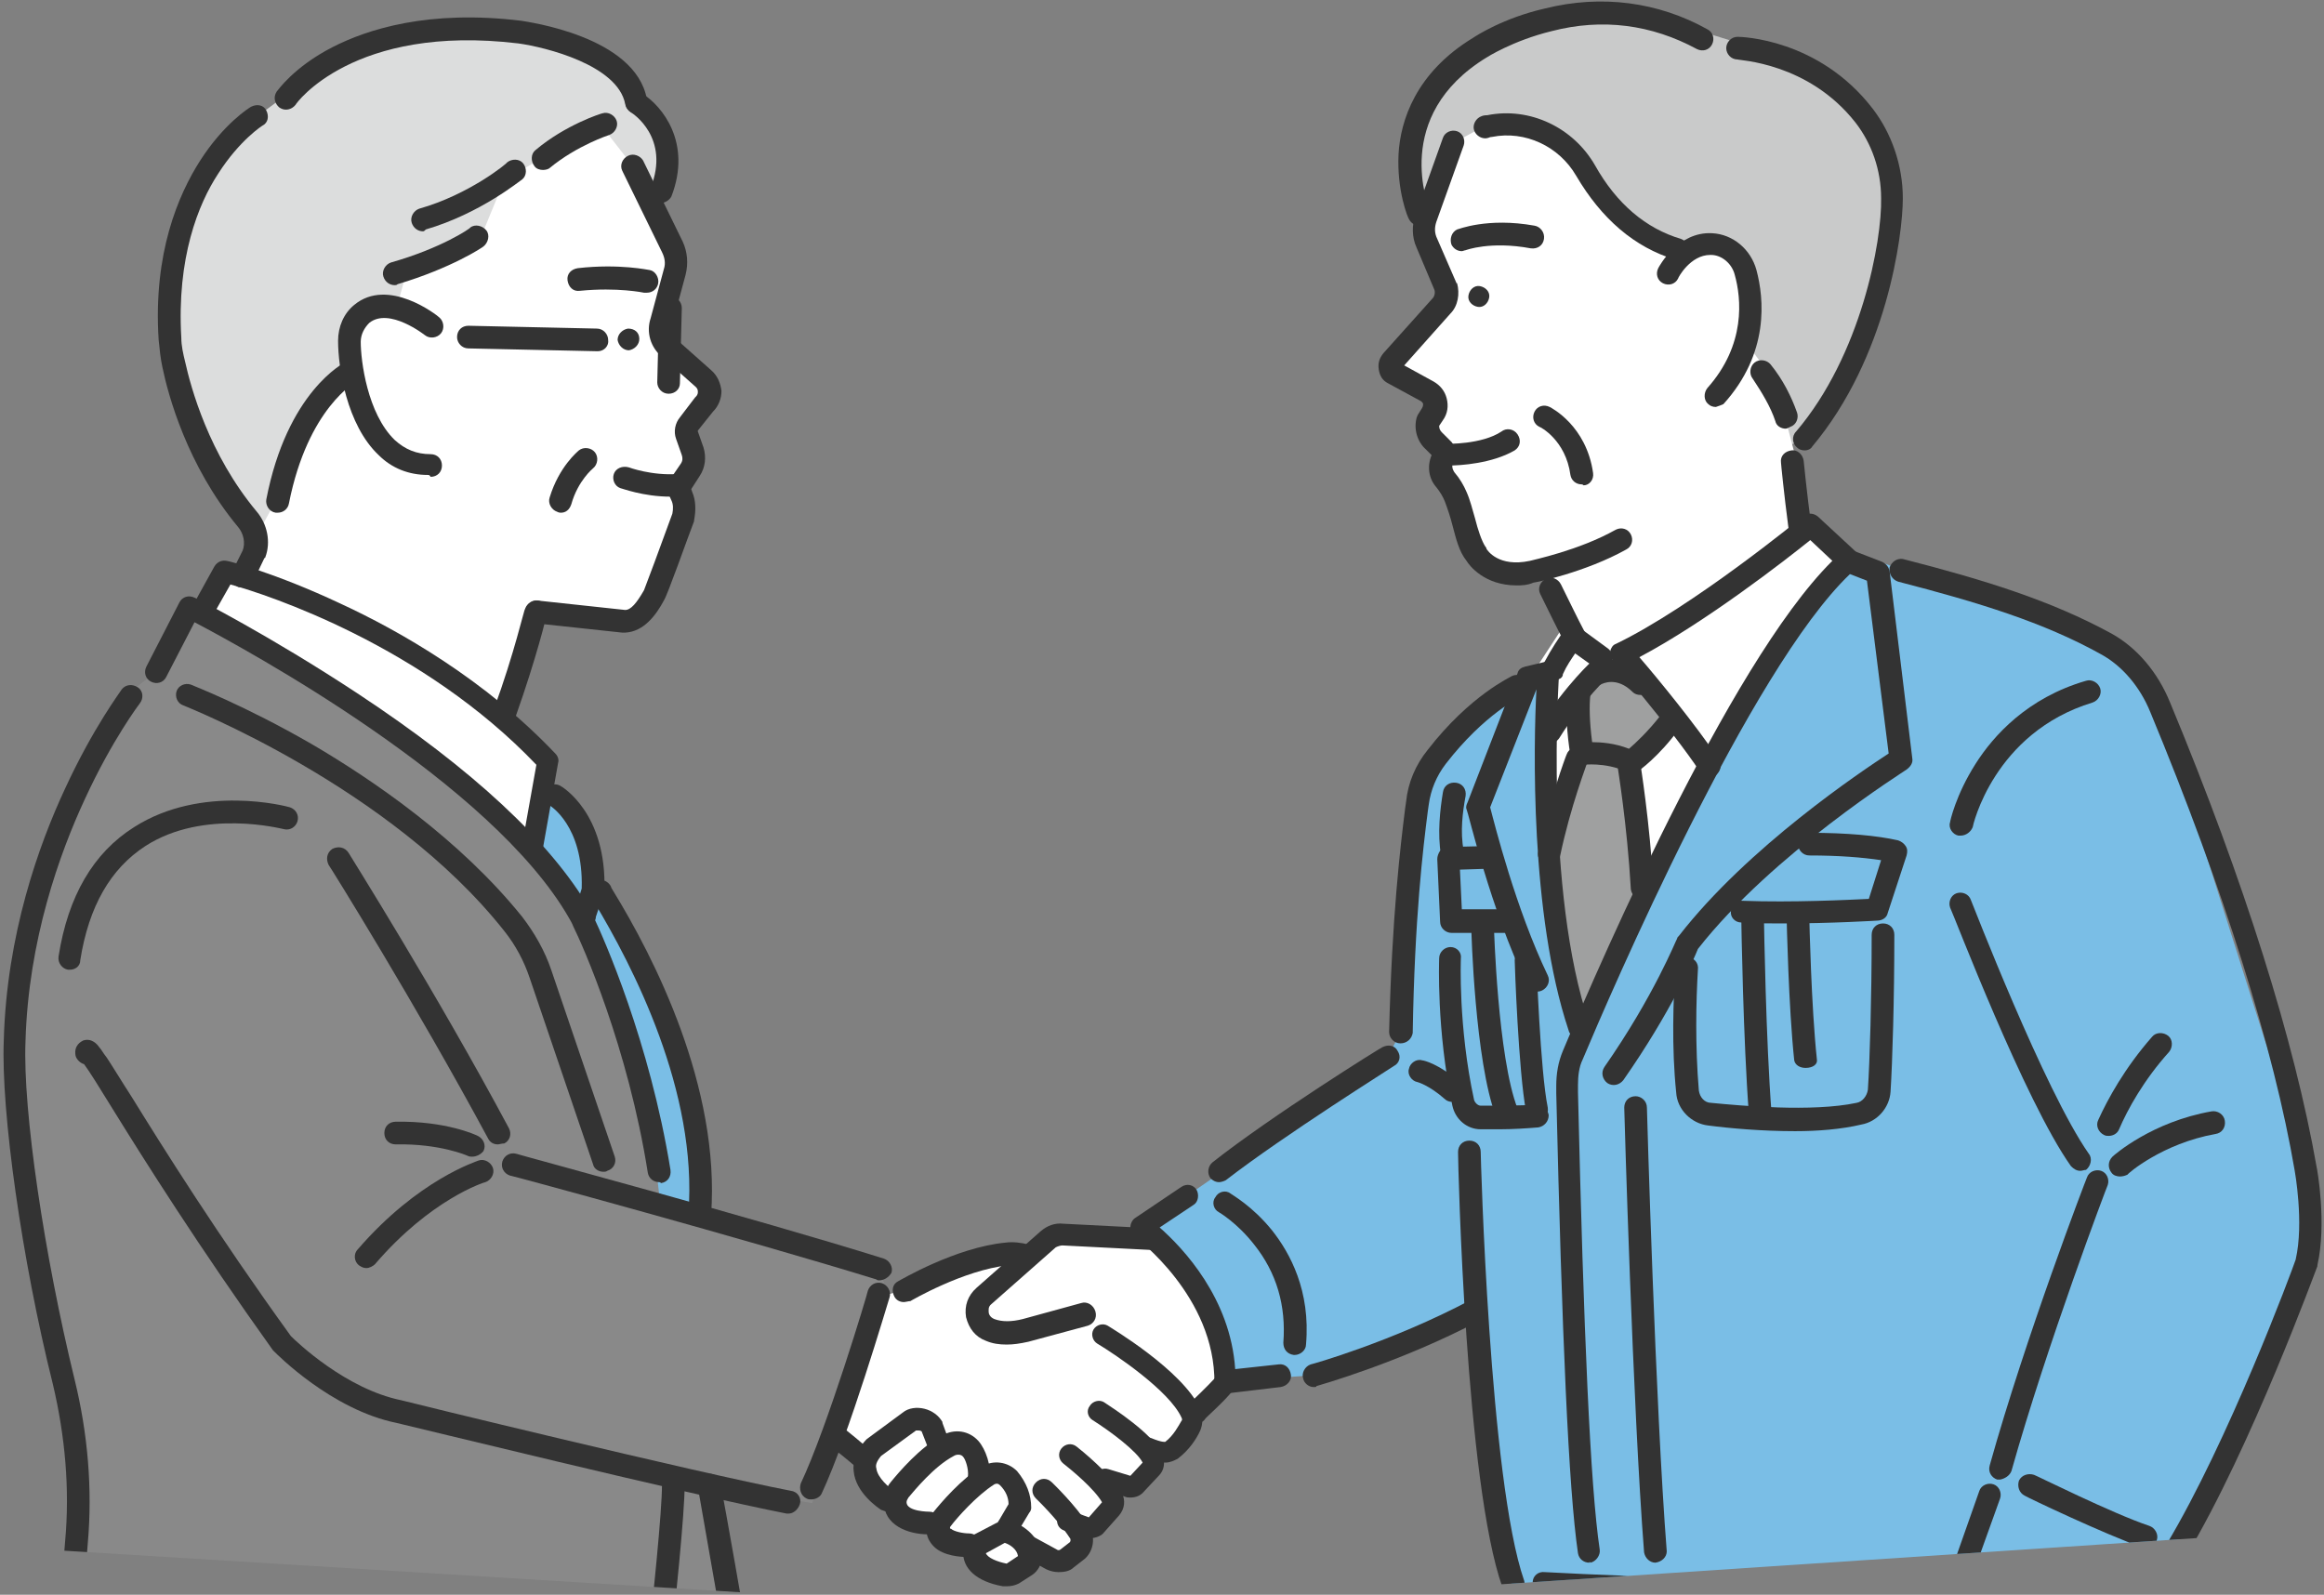 <?xml version="1.0" encoding="utf-8"?>
<!-- Generator: Adobe Illustrator 26.3.1, SVG Export Plug-In . SVG Version: 6.00 Build 0)  -->
<svg version="1.1" id="b" xmlns="http://www.w3.org/2000/svg" xmlns:xlink="http://www.w3.org/1999/xlink" x="0px" y="0px"
	 viewBox="0 0 246.1 168.9" style="enable-background:new 0 0 246.1 168.9;" xml:space="preserve">
<rect x="0" y="0" width="246.1" height="168.9" fill="#808080" stroke="none"/>
<style type="text/css">
	.st0{clip-path:url(#SVGID_00000076605342529399372750000001364605876461737357_);}
	.st1{fill:#C9CACA;}
	.st2{fill:#DCDDDD;}
	.st3{fill:#7ABEE6;}
	.st4{fill:#898989;}
	.st5{fill:#FFFFFF;}
	.st6{fill:#9FA0A0;}
	.st7{fill:#333333;}
</style>
<g id="c">
	<g>
		<defs>
			<polygon id="SVGID_1_" points="247.6,161.9 113.6,170.8 -5.1,163.5 -0.7,-3.3 250.3,-3.3 			"/>
		</defs>
		<clipPath id="SVGID_00000109713626319276911760000004596786427093151660_">
			<use xlink:href="#SVGID_1_"  style="overflow:visible;"/>
		</clipPath>
		<g style="clip-path:url(#SVGID_00000109713626319276911760000004596786427093151660_);">
			<path class="st1" d="M154.4,24.2l-4.3-2.1c0,0-4.9-14.8,11.1-19.3c0,0,7.1-3.7,19.2,0.6l9.3,2.9c0,0,12,5.6,10.7,16.4l-2.5,11.5
				l-6.7,12.2l-5.6,2.5L154.4,24.2L154.4,24.2z"/>
			<path class="st2" d="M26.9,57l-4.1-6.7c0,0-13.3-23.9,3.8-37.5l4.6-3.4c0,0,19.3-14.7,35.9,0.6c0,0,6.4,3.5,2.2,10.4L49.2,54.7
				L26.9,57L26.9,57z"/>
			<path class="st3" d="M175.9,69.8l-14,2l-11.5,9.4c0,0-0.4,3-0.9,8.3l-1.2,19.9l-1.4,2.6l-30.1,20.8l7.8,14.7l11-1.6l4.1-0.3
				l16.6-6.7c0,0,1.2,21.3,3.7,27.7l0.5,14l35.8,0.6l23.9-1l9.2-14.8l5.3-9.2l9.5-22.4l0.4-8.6l-15.9-50.2c0,0-5.9-10-14.7-10.4
				l-20.3-6.9L175.9,69.8L175.9,69.8z"/>
			<path class="st4" d="M21.7,64.3l-5.1,6.8l-4,3.1c0,0-11.7,16.7-10.9,42.3l6.5,39.4l-2.3,38.5h75.9l-6.6-37.1l10.8,1.9l8-22
				l-0.8-2.7l-22.2-5.9l-8.8-31.8l-8.8-9.8C53.4,86.9,21.7,64.3,21.7,64.3z"/>
			<path class="st3" d="M56.5,89.6l1.1-6c0,0,4.2,1.6,5.4,9.4l2.5,4.6c0,0,10.8,17,8.2,31.2l-3.8-1.4l-1-9l-7-20.8
				C61.8,97.6,56.5,89.6,56.5,89.6z"/>
			<path class="st5" d="M153.8,15.2l-2.9,8.1L153,31l-5.8,7.4l3.7,3.2l0.1,4.1l1.5,1.9l-0.2,3l1.7,2.1l2.5,6.8c0,0,0.8,2.8,7.6,0.7
				l2,5.3l-3.2,4.9c0,0,1,33.6,4.4,37.6L180.3,81l15.5-20.9l-4.1-4.6l-1.2,0.2l-0.1-6.3l-1.4-5.3l-1.8-4.7l-2.2-3
				c0,0,3-11.3-4.9-10.8l-2.9,0.8c0,0-5.1-1.1-9.4-9.9c0,0-3.5-5.6-10.5-3.2L153.8,15.2L153.8,15.2z"/>
			<path class="st5" d="M209.1,168.5l-6.8,3l-5.8,7.9c0,0,0.2,2.2,3.5,4.5l-1.9,6.9h22.2l0-3.4l3.1-12.5L209.1,168.5L209.1,168.5z"
				/>
			<path class="st5" d="M122.3,131.3l-10.4-0.5l-2.8,2.3l-3.6-0.5l-9.7,4l-1.8,0.5l-5.5,14.4l1.9,2l1.2,1.1c0,0,1.7,5.3,11.1,9.1
				l2.8,2.8h3.2l0.4-2l4.1,0.5l1.3-2.8l3.6-2.6l-1-2.6l2.6,0.3l2.6-2.8l-0.5-0.8l2.6-0.2l2.1-2.6l4-4.9c0,0-2.5-11.8-7.9-13.7
				L122.3,131.3L122.3,131.3z"/>
			<path class="st5" d="M56.6,90.2c0,0-27.3-22.7-34.8-25.1l2.1-4.6l2.6,0.8l0.5-4.2l2.7-5c0,0,2.2-9.5,7.6-12.6c0,0-2.3-6,2.1-7
				l2.6,0.1l1-3.6l7.6-3.1l2.8-6.8l5.9-3.5l4.3-2.4l3.5,4.5l4.5,9.6l-1.5,8.3l5.1,5.4l-2.2,4l0.8,5.4L72,51.7l0.3,3.1l-3.1,8.3
				l-2.3,2.5L57,65.2l-3.6,10.2l4.7,4.3L56.6,90.2L56.6,90.2z"/>
			<polygon class="st6" points="167.2,80.2 167.2,74.8 169.8,71.5 173.1,70.8 176.8,77.2 172.3,80.5 174.7,93.6 167.2,108.7 
				163.4,90.4 			"/>
			<path class="st7" d="M66.2,67c-0.1,0-0.2,0-0.3,0h0l-9.3-1c-0.7-0.1-1.1-0.7-1-1.3c0.1-0.7,0.7-1.1,1.3-1.1l9.3,1
				c0.6,0,1.2-0.7,2-2.1c0.2-0.5,1.7-4.5,3-8.1c0.1-0.5,0.1-1-0.1-1.4l-0.4-0.9c-0.2-0.4-0.1-0.8,0.1-1.1l1.3-1.9
				c0.2-0.3,0.2-0.6,0.1-0.9l-0.6-1.7c-0.3-0.8-0.1-1.7,0.4-2.3l1.6-2.1c0,0,0.1-0.1,0.1-0.1c0.2-0.2,0.2-0.4,0.2-0.5s0-0.3-0.2-0.5
				l-3.6-3.2c-1.2-1-1.7-2.6-1.2-4.1l1.4-5.2c0.2-0.6,0.1-1.2-0.2-1.8l-4.2-8.6c-0.3-0.6,0-1.3,0.6-1.6c0.6-0.3,1.3,0,1.6,0.5
				l4.2,8.6c0.5,1.1,0.6,2.3,0.3,3.5l-1.4,5.2c-0.2,0.6,0,1.3,0.5,1.7l3.6,3.2c0.7,0.6,1,1.4,1.1,2.2c0,0.8-0.3,1.6-0.9,2.2l-1.6,2
				c0,0,0,0.1,0,0.1l0.6,1.7c0.3,1,0.2,2.1-0.4,3l-0.9,1.4l0.1,0.3c0.4,0.9,0.4,2,0.2,3c0,0,0,0.1,0,0.1c-0.7,1.8-2.8,7.8-3.2,8.4
				C69.5,65.1,68.2,66.9,66.2,67L66.2,67z M72.3,54.8L72.3,54.8z"/>
			<path class="st7" d="M71,52.6c-2.9,0-5.2-0.9-5.3-0.9c-0.6-0.2-0.9-0.9-0.7-1.5c0.2-0.6,0.9-0.9,1.6-0.7c0,0,2.4,0.9,5.2,0.7
				c0.7,0,1.2,0.5,1.3,1.1c0,0.7-0.4,1.2-1.1,1.3C71.6,52.5,71.3,52.6,71,52.6z"/>
			<path class="st7" d="M67.7,35.9c0,0.6-0.5,1.1-1.1,1.2c-0.6,0-1.1-0.5-1.2-1.1c0-0.6,0.5-1.1,1.1-1.2
				C67.2,34.8,67.7,35.2,67.7,35.9z"/>
			<path class="st7" d="M157.7,31.5c-0.1,0.6-0.6,1.1-1.2,1c-0.6-0.1-1.1-0.6-1-1.2c0.1-0.6,0.6-1.1,1.2-1S157.8,30.9,157.7,31.5z"
				/>
			<path class="st7" d="M68.5,31c-0.1,0-0.2,0-0.3,0c0,0-2.8-0.6-6.8-0.2c-0.7,0.1-1.2-0.4-1.3-1.1c-0.1-0.7,0.4-1.2,1.1-1.3
				c4.4-0.5,7.5,0.2,7.6,0.2c0.6,0.1,1,0.8,0.9,1.4C69.6,30.6,69.1,31,68.5,31L68.5,31z"/>
			<path class="st7" d="M45.3,50.3c-2,0-3.8-0.7-5.2-2.1c-3.4-3.2-4.3-9.3-4.3-12.1c0-1.5,0.6-2.9,1.7-3.8c3.6-3,8.8,1.1,9,1.3
				c0.5,0.4,0.6,1.2,0.2,1.7c-0.4,0.5-1.2,0.6-1.7,0.2c0,0-3.8-3-5.9-1.3c-0.5,0.5-0.9,1.2-0.9,2c0,2,0.7,7.6,3.6,10.4
				c1.1,1,2.3,1.5,3.8,1.5c0.7,0,1.2,0.5,1.2,1.2c0,0.7-0.5,1.2-1.2,1.2C45.5,50.3,45.4,50.3,45.3,50.3z"/>
			<path class="st7" d="M70.8,41.7L70.8,41.7c-0.7,0-1.2-0.6-1.2-1.2l0.2-7.9c0-0.7,0.5-1.2,1.2-1.2h0c0.7,0,1.2,0.6,1.2,1.2
				L72,40.6C72,41.2,71.5,41.7,70.8,41.7z"/>
			<path class="st7" d="M63.3,37.2L63.3,37.2l-13.7-0.3c-0.7,0-1.2-0.6-1.2-1.2c0-0.7,0.5-1.2,1.2-1.2h0l13.6,0.3
				c0.7,0,1.2,0.6,1.2,1.2C64.5,36.6,64,37.2,63.3,37.2z"/>
			<path class="st7" d="M59.4,54.3c-0.1,0-0.2,0-0.4-0.1c-0.6-0.2-1-0.9-0.8-1.5c1-3.3,3-4.9,3.1-5c0.5-0.4,1.3-0.3,1.7,0.2
				c0.4,0.5,0.3,1.3-0.2,1.7c0,0-1.6,1.3-2.3,3.8C60.3,54,59.9,54.3,59.4,54.3L59.4,54.3z"/>
			<path class="st7" d="M44.8,24.5c-0.5,0-1-0.3-1.2-0.9c-0.2-0.6,0.2-1.3,0.8-1.5c5.3-1.5,9.3-4.8,9.3-4.9c0.5-0.4,1.3-0.4,1.7,0.1
				c0.4,0.5,0.4,1.3-0.1,1.7c-0.2,0.1-4.4,3.6-10.2,5.3C45,24.4,44.9,24.5,44.8,24.5L44.8,24.5z"/>
			<path class="st7" d="M41.8,30.2c-0.5,0-1-0.3-1.2-0.9c-0.2-0.6,0.2-1.3,0.8-1.5c5.3-1.5,8.4-3.6,8.4-3.7c0.5-0.4,1.3-0.2,1.7,0.3
				s0.2,1.3-0.3,1.7c-0.1,0.1-3.4,2.3-9.1,4C42,30.2,41.9,30.2,41.8,30.2L41.8,30.2z"/>
			<path class="st7" d="M57.5,18c-0.3,0-0.7-0.1-0.9-0.4c-0.4-0.5-0.4-1.3,0.1-1.7c3.2-2.7,7-3.9,7.1-3.9c0.6-0.2,1.3,0.2,1.5,0.8
				c0.2,0.6-0.2,1.3-0.8,1.5l0,0c0,0-3.4,1.1-6.3,3.5C58.1,17.9,57.8,18,57.5,18z"/>
			<path class="st7" d="M67.4,12c-0.6,0-1.1-0.4-1.2-1c-0.8-4.1-8.4-6-11.3-6.4C37.4,2.5,31.3,11,31.3,11.1
				c-0.4,0.5-1.1,0.7-1.7,0.3c-0.5-0.4-0.7-1.1-0.3-1.7c0.1-0.1,1.8-2.6,5.9-4.7c3.7-1.9,10.2-4,20-2.8c0.5,0.1,12.1,1.6,13.3,8.3
				c0.1,0.6-0.3,1.3-0.9,1.4C67.5,12,67.4,12,67.4,12L67.4,12z"/>
			<path class="st7" d="M29.4,54.3c-0.1,0-0.2,0-0.2,0c-0.7-0.1-1.1-0.8-1-1.4c2.2-11.4,8.2-14.5,8.5-14.6c0.6-0.3,1.3,0,1.6,0.5
				c0.3,0.6,0,1.3-0.5,1.6c-0.1,0-5.2,2.8-7.2,12.9C30.5,53.9,30,54.3,29.4,54.3z"/>
			<path class="st7" d="M25.6,62.2c-0.2,0-0.4,0-0.5-0.1c-0.6-0.3-0.8-1-0.5-1.6l1.1-2.2c0.3-0.8,0.1-1.8-0.5-2.5
				c-5.4-6.5-7.4-14-8-16.9c-0.2-0.9-0.3-1.9-0.4-2.9c-0.6-9.2,2.1-15.4,4.4-19c2.5-3.9,5.2-5.6,5.4-5.7c0.6-0.3,1.3-0.2,1.6,0.4
				s0.2,1.3-0.4,1.6c0,0-2.4,1.5-4.7,5.1c-2.1,3.2-4.4,8.9-3.9,17.4c0,0.8,0.2,1.7,0.4,2.5c0.6,2.7,2.5,9.8,7.6,15.9
				c1.1,1.3,1.5,3.2,0.9,4.8c0,0,0,0.1-0.1,0.1l-1.1,2.3C26.5,61.9,26.1,62.2,25.6,62.2L25.6,62.2z"/>
			<path class="st7" d="M53.4,76.7c-0.1,0-0.3,0-0.4-0.1c-0.6-0.2-0.9-0.9-0.7-1.5c2.2-6,3.2-10.6,3.3-10.6c0.2-0.6,0.8-1,1.4-0.9
				s1,0.8,0.9,1.4c0,0.2-1.1,4.7-3.3,10.9C54.3,76.4,53.9,76.7,53.4,76.7L53.4,76.7z"/>
			<path class="st7" d="M70,21.5c-0.2,0-0.3,0-0.4-0.1c-0.6-0.2-0.9-0.9-0.7-1.5c2.1-5.3-1.9-7.9-2.1-8c-0.6-0.4-0.7-1.1-0.4-1.6
				c0.3-0.6,1.1-0.7,1.6-0.4c2.1,1.3,5.3,5.2,3.1,10.9C70.9,21.2,70.4,21.5,70,21.5z"/>
			<path class="st7" d="M69.8,125.2c-0.6,0-1.1-0.4-1.2-1c-2.1-13.3-6.9-24.1-7.9-26.1c-0.1-0.3-0.3-0.6-0.4-0.8
				c-8.2-14.4-34.2-28.5-39.7-31.4l-3,5.8c-0.3,0.6-1,0.8-1.6,0.5c-0.6-0.3-0.8-1-0.5-1.6l3.5-6.8c0.3-0.6,1-0.8,1.6-0.5
				c0.1,0,8.1,4.1,17.2,10.1c12.3,8.1,20.5,15.8,24.6,22.8c0.2,0.3,0.3,0.6,0.5,1c1,2.1,5.9,13.1,8.1,26.7c0.1,0.7-0.3,1.3-1,1.4
				C69.9,125.2,69.9,125.2,69.8,125.2L69.8,125.2z"/>
			<path class="st7" d="M56.5,90.8c-0.1,0-0.1,0-0.2,0c-0.7-0.1-1.1-0.7-1-1.4l1.5-8.4C44.8,68.4,28.4,63,24.4,61.9l-1.7,3
				c-0.3,0.6-1,0.8-1.6,0.5c-0.6-0.3-0.8-1.1-0.5-1.6l2.1-3.8c0.3-0.5,0.8-0.7,1.3-0.6c0.2,0,5.2,1.3,12,4.5
				c6.3,2.9,15.4,8.1,22.8,15.9c0.3,0.3,0.4,0.7,0.3,1l-1.6,9C57.5,90.4,57,90.8,56.5,90.8L56.5,90.8z"/>
			<path class="st7" d="M62.1,98c-0.1,0-0.2,0-0.4-0.1c-0.6-0.2-1-0.9-0.8-1.5l0.7-2.3c0.2-6.7-3.4-8.8-3.4-8.8
				c-0.6-0.3-0.8-1.1-0.5-1.6c0.3-0.6,1-0.8,1.6-0.5c0.2,0.1,5,2.9,4.7,11.2c0,0.1,0,0.2-0.1,0.3l-0.8,2.4
				C63.1,97.6,62.7,97.9,62.1,98L62.1,98z M62.9,94.3L62.9,94.3z"/>
			<path class="st7" d="M93.1,135.6c-0.1,0-0.2,0-0.3-0.1c-13.6-4.2-38.6-11-38.8-11c-0.6-0.2-1-0.8-0.8-1.5c0.2-0.6,0.8-1,1.5-0.8
				c0.2,0.1,25.2,6.8,38.9,11.1c0.6,0.2,1,0.9,0.8,1.5C94.1,135.3,93.6,135.6,93.1,135.6L93.1,135.6z"/>
			<path class="st7" d="M85.9,158.8c-0.2,0-0.3,0-0.5-0.1c-0.6-0.3-0.8-1-0.6-1.6c2.8-5.9,7.1-20.2,7.1-20.4c0.2-0.6,0.8-1,1.5-0.8
				c0.6,0.2,1,0.9,0.8,1.5C94,138,89.9,152,87,158.2C86.8,158.6,86.3,158.8,85.9,158.8L85.9,158.8z"/>
			<path class="st7" d="M66.9,198.3c-0.1,0-0.2,0-0.3,0c-0.6-0.1-1.1-0.8-0.9-1.4c0.8-3.6,4.4-34.1,4.4-39.6c0-0.7,0.5-1.2,1.2-1.2
				s1.2,0.5,1.2,1.2c0,5.8-3.6,36.3-4.5,40.1C67.9,197.9,67.4,198.3,66.9,198.3L66.9,198.3z"/>
			<path class="st7" d="M95.7,137.9c-0.4,0-0.8-0.2-1-0.6c-0.3-0.6-0.2-1.3,0.4-1.6c0.2-0.1,6.1-3.6,11.4-4.1c0.8-0.1,1.6,0,2.4,0.2
				c0.6,0.2,1,0.9,0.8,1.5c-0.2,0.6-0.9,1-1.5,0.8c-0.5-0.1-0.9-0.2-1.4-0.1c-4.8,0.5-10.4,3.8-10.4,3.8
				C96.2,137.8,95.9,137.9,95.7,137.9L95.7,137.9z"/>
			<path class="st7" d="M123.4,154.9c-0.7,0-1.4-0.2-2.3-0.6c-0.6-0.2-0.8-0.9-0.6-1.4c0.2-0.6,0.9-0.8,1.4-0.6
				c1.2,0.5,1.5,0.4,1.5,0.4h0c0.9-0.7,1.4-1.7,1.7-2.2c0.1-0.1,0.1-0.2,0-0.4c-1.3-2.8-6.9-6.6-8.9-7.8c-0.5-0.3-0.7-1-0.4-1.5
				s1-0.7,1.5-0.4c0.3,0.2,7.9,4.7,9.8,8.8c0.3,0.7,0.3,1.6,0,2.3c-0.4,0.9-1.2,2.1-2.4,3C124.3,154.7,123.9,154.9,123.4,154.9
				L123.4,154.9z"/>
			<path class="st7" d="M119.7,158.6c-0.2,0-0.4,0-0.6-0.1l-2.4-0.8c-0.6-0.2-0.9-0.8-0.7-1.4c0.2-0.6,0.8-0.9,1.4-0.7l2.3,0.7
				l1.3-1.4c-0.6-1.2-3.4-3.3-5.3-4.5c-0.5-0.3-0.7-1-0.3-1.5c0.3-0.5,1-0.7,1.5-0.4c0.9,0.6,5.3,3.4,6.2,5.6
				c0.3,0.8,0.2,1.6-0.4,2.2l-1.5,1.6C120.8,158.4,120.3,158.6,119.7,158.6L119.7,158.6z M119.8,156.3L119.8,156.3z M121,155
				L121,155z"/>
			<path class="st7" d="M115.5,162.9c-0.2,0-0.5,0-0.7-0.1l-2.1-0.7c-0.6-0.2-0.9-0.8-0.7-1.4c0.2-0.6,0.8-0.9,1.4-0.7l1.9,0.7
				l1.4-1.6c-0.8-1.4-3.2-3.4-4.1-4.1c-0.5-0.4-0.6-1.1-0.2-1.6c0.4-0.5,1.1-0.6,1.6-0.2c0.4,0.3,3.6,2.9,4.8,4.9
				c0.4,0.8,0.3,1.7-0.3,2.4l-1.6,1.8C116.7,162.6,116.1,162.9,115.5,162.9L115.5,162.9z M117,159.1L117,159.1z"/>
			<path class="st7" d="M112.1,166.5c-0.4,0-0.9-0.1-1.3-0.3h0l-3.3-1.8c-0.6-0.3-0.8-1-0.5-1.6c0.3-0.6,1-0.8,1.6-0.5l3.3,1.8
				c0.1,0.1,0.3,0.1,0.4,0l0.9-0.7c0.2-0.1,0.2-0.4,0.1-0.5c-1.3-2-3.6-4.2-3.6-4.2c-0.5-0.5-0.5-1.2,0-1.7c0.5-0.5,1.2-0.5,1.7,0
				c0.1,0.1,2.5,2.4,3.9,4.6c0.8,1.2,0.5,2.9-0.7,3.7l-0.9,0.7C113.3,166.4,112.7,166.5,112.1,166.5L112.1,166.5z"/>
			<path class="st7" d="M91.5,155.8c-0.3,0-0.5-0.1-0.7-0.3c-1.4-1.2-2.4-2-2.5-2c-0.5-0.4-0.6-1.2-0.1-1.7s1.2-0.6,1.7-0.1
				c0,0,1,0.8,2.4,2c0.5,0.4,0.6,1.2,0.2,1.7C92.2,155.7,91.8,155.8,91.5,155.8L91.5,155.8z"/>
			<path class="st7" d="M81.7,196.9c-0.6,0-1.1-0.4-1.2-1c-0.5-3.8-5.5-32.1-6.6-38.4c-0.1-0.6,0.3-1.3,1-1.4s1.3,0.3,1.4,1
				c1.2,6.3,6.1,34.7,6.7,38.5c0.1,0.6-0.4,1.2-1,1.3C81.9,196.9,81.8,196.9,81.7,196.9L81.7,196.9z"/>
			<path class="st7" d="M154.8,26.6c-0.5,0-0.9-0.3-1.1-0.7c-0.2-0.6,0-1.3,0.6-1.6c0.1,0,3.2-1.3,8.2-0.4c0.6,0.1,1.1,0.7,1,1.4
				s-0.7,1.1-1.4,1c-4.3-0.8-6.9,0.2-6.9,0.2C155.1,26.5,154.9,26.6,154.8,26.6L154.8,26.6z"/>
			<path class="st7" d="M177.7,27.5c-0.1,0-0.2,0-0.3,0c-4.3-1.3-7.8-4.3-10.5-8.9c-1.8-3.1-5.4-4.8-8.9-4.1c-0.2,0-0.4,0.1-0.4,0.1
				c-0.6,0.2-1.3-0.2-1.5-0.8c-0.2-0.6,0.2-1.3,0.8-1.5c0,0,0.2-0.1,0.6-0.1c4.5-0.9,9.1,1.3,11.4,5.3c2.3,4.1,5.4,6.7,9.1,7.8
				c0.6,0.2,1,0.9,0.8,1.5C178.7,27.2,178.2,27.5,177.7,27.5L177.7,27.5z"/>
			<path class="st7" d="M150.3,23.9c-0.5,0-0.9-0.3-1.1-0.7c-0.1-0.1-1.3-3-1.1-6.9c0.2-3.5,1.8-8.6,7.9-12.3
				c0.3-0.2,3.2-2.1,7.6-3.1c6-1.5,12-0.7,17.2,2.2c0.6,0.3,0.8,1,0.5,1.6c-0.3,0.6-1,0.8-1.6,0.5c-4.8-2.6-10-3.3-15.4-1.9
				c-4.1,1-6.9,2.8-6.9,2.8l0,0c-10.1,6.2-6.1,15.8-6,16.2c0.3,0.6,0,1.3-0.6,1.6C150.6,23.9,150.4,23.9,150.3,23.9z"/>
			<path class="st7" d="M191.1,47.7c-0.3,0-0.6-0.1-0.8-0.3c-0.5-0.4-0.6-1.2-0.1-1.7c6.9-8.1,9.1-20.2,9-24.7c0-3-1-5.8-2.7-8
				c-5-6.4-12.4-6.6-12.5-6.7c-0.7,0-1.2-0.6-1.2-1.2s0.5-1.2,1.2-1.2h0c0.4,0,8.6,0.2,14.3,7.6c2,2.6,3.2,6,3.2,9.5
				c0,3.9-1.7,16.9-9.6,26.3C191.8,47.5,191.5,47.7,191.1,47.7L191.1,47.7z"/>
			<path class="st7" d="M166.7,68.6c-0.4,0-0.9-0.2-1.1-0.7c-0.8-1.5-1.6-3.2-2.5-5c-0.3-0.6,0-1.3,0.6-1.6s1.3,0,1.6,0.6
				c0.9,1.8,1.7,3.5,2.5,5c0.3,0.6,0.1,1.3-0.5,1.6C167.1,68.6,166.9,68.6,166.7,68.6L166.7,68.6z"/>
			<path class="st7" d="M190.6,57c-0.6,0-1.1-0.4-1.2-1c-0.5-3.8-0.8-6.9-0.8-7c-0.1-0.7,0.4-1.2,1.1-1.3c0.6-0.1,1.2,0.4,1.3,1.1
				c0,0,0.3,3.1,0.8,6.9c0.1,0.7-0.4,1.3-1,1.3C190.7,57,190.7,57,190.6,57L190.6,57z"/>
			<path class="st7" d="M167.2,109.9c-0.5,0-1-0.3-1.1-0.8c-4.1-12.3-3.7-30.3-3.4-36.1l-4.9,12.5c0.5,1.9,2.7,10.7,6.1,17.8
				c0.3,0.6,0,1.3-0.6,1.6c-0.6,0.3-1.3,0-1.6-0.6c-3.9-8.1-6.2-18.2-6.4-18.6c-0.1-0.2,0-0.5,0.1-0.7l5.3-13.7
				c0.1-0.4,0.4-0.6,0.8-0.7l2.1-0.5c0.4-0.1,0.8,0,1.1,0.2c0.3,0.2,0.4,0.6,0.4,1c0,0.2-1.6,23,3.2,37.1c0.2,0.6-0.1,1.3-0.8,1.5
				C167.5,109.9,167.4,109.9,167.2,109.9L167.2,109.9z"/>
			<path class="st7" d="M160.6,62c-3.4,0-5-2.1-5.3-2.6c-0.8-1-1.1-2.3-1.5-3.8c-0.2-0.8-0.5-1.7-0.8-2.5c-0.2-0.5-0.5-1-0.9-1.5
				c-0.8-0.9-1-2.2-0.5-3.4l-0.6-0.6c-0.9-0.8-1.3-2.1-1-3.3c0-0.1,0.1-0.2,0.1-0.3l0.5-0.8c0.1-0.2,0.1-0.3,0.1-0.4
				s-0.1-0.2-0.2-0.3l-3.5-1.9c-0.6-0.3-0.9-0.8-1-1.5s0.1-1.2,0.5-1.7l5.2-5.8c0.2-0.2,0.3-0.6,0.2-0.9l-1.9-4.5
				c-0.5-1.1-0.5-2.4-0.1-3.5l2.9-8.1c0.2-0.6,0.9-0.9,1.5-0.7c0.6,0.2,0.9,0.9,0.7,1.5l-2.9,8.1c-0.2,0.6-0.2,1.2,0.1,1.8l2,4.6
				c0,0,0,0.1,0.1,0.1c0.3,1.1,0.1,2.4-0.7,3.2l-4.9,5.5l3.1,1.7c0.7,0.4,1.2,1,1.4,1.8s0.1,1.6-0.4,2.3l-0.4,0.6
				c0,0.3,0.1,0.5,0.3,0.7l0.8,0.8c0.7,0.6,0.9,1.6,0.4,2.4v0c-0.2,0.3-0.1,0.7,0.1,1c0.6,0.7,1,1.4,1.3,2.1
				c0.4,0.9,0.6,1.8,0.9,2.8c0.3,1.2,0.7,2.4,1.1,3c0.1,0.1,0.1,0.1,0.1,0.2c0.1,0.2,1.3,2,4.6,1.3c0.3-0.1,5.2-1.1,9.1-3.3
				c0.6-0.3,1.3-0.1,1.6,0.5c0.3,0.6,0.1,1.3-0.5,1.6c-4.3,2.4-9.6,3.5-9.8,3.5h0C161.7,62,161.1,62,160.6,62L160.6,62z"/>
			<path class="st7" d="M153.5,49.3c-0.2,0-0.4,0-0.4,0c-0.7,0-1.2-0.6-1.1-1.2s0.6-1.2,1.2-1.1c0,0,3.7,0.1,5.8-1.3
				c0.5-0.4,1.3-0.3,1.7,0.3s0.3,1.3-0.3,1.7C158,49.1,154.6,49.3,153.5,49.3L153.5,49.3z"/>
			<path class="st7" d="M181.7,43.1c-0.3,0-0.6-0.1-0.8-0.3c-0.5-0.4-0.5-1.2-0.1-1.7c4.1-4.6,3.6-9.5,2.9-12
				c-0.3-1.2-1.4-2.1-2.5-2.1c0,0-0.1,0-0.1,0c-2.1,0-3.4,2.4-3.4,2.5c-0.3,0.6-1,0.8-1.6,0.5s-0.8-1-0.5-1.6
				c0.1-0.2,2.1-3.9,5.7-3.7c2.2,0.1,4.1,1.7,4.7,3.9c0.8,3,1.4,8.8-3.5,14.2C182.3,42.9,182,43,181.7,43.1L181.7,43.1z"/>
			<path class="st7" d="M167.5,51.3c-0.6,0-1.1-0.4-1.2-1c-0.5-3.7-3.2-5.1-3.3-5.1c-0.6-0.3-0.8-1-0.5-1.6c0.3-0.6,1-0.8,1.6-0.5
				c0.2,0.1,3.9,2,4.6,7c0.1,0.7-0.4,1.3-1,1.3C167.6,51.3,167.5,51.3,167.5,51.3L167.5,51.3z"/>
			<path class="st7" d="M164.6,72c-0.2,0-0.4-0.1-0.6-0.2c-0.6-0.3-0.8-1-0.5-1.6c0.8-1.5,1.6-2.7,2.2-3.5c0.4-0.5,1.1-0.6,1.6-0.2
				l3,2.2c0.5,0.4,0.6,1.1,0.3,1.7s-1.1,0.7-1.7,0.3l-2.1-1.5c-0.4,0.6-0.9,1.3-1.3,2.2C165.5,71.8,165.1,72,164.6,72z"/>
			<path class="st7" d="M181,82.2c-0.4,0-0.8-0.2-1-0.5c-3-4.5-9.2-11.7-9.2-11.7c-0.2-0.3-0.3-0.7-0.3-1c0.1-0.4,0.3-0.7,0.6-0.8
				c8.1-3.9,19.7-13.4,19.8-13.5c0.5-0.4,1.1-0.4,1.6,0l4.1,3.8c0.5,0.5,0.5,1.2,0.1,1.7c-0.4,0.5-1.2,0.5-1.7,0.1l-3.3-3.1
				c-2.6,2.1-11.1,8.7-18.1,12.4c1.9,2.2,6,7.2,8.4,10.8c0.4,0.6,0.2,1.3-0.3,1.7C181.4,82.2,181.2,82.2,181,82.2L181,82.2z"/>
			<path class="st7" d="M172.7,81.8c-0.2,0-0.3,0-0.5-0.1c-2.3-1-4.5-0.7-4.5-0.7c-0.6,0.1-1.3-0.3-1.4-1c-0.4-2.4-0.5-4.6-0.3-6.5
				c0.1-0.7,0.6-1.1,1.3-1.1c0.7,0.1,1.1,0.6,1.1,1.3c-0.1,1-0.1,2.6,0.2,4.9c0.9,0,2.4,0.1,3.9,0.7c0.7-0.6,2-1.8,3.4-3.6
				c0.4-0.5,1.1-0.7,1.7-0.2c0.5,0.4,0.6,1.1,0.2,1.7c-2.1,2.9-4.3,4.5-4.4,4.5C173.2,81.8,172.9,81.8,172.7,81.8L172.7,81.8z"/>
			<path class="st7" d="M173.9,95.3c-0.6,0-1.1-0.5-1.2-1.1c-0.4-7-1.4-12.9-1.4-13c-0.1-0.7,0.3-1.3,1-1.4s1.3,0.3,1.4,1
				c0,0.1,1,6.1,1.4,13.2C175.2,94.7,174.7,95.3,173.9,95.3C174,95.3,174,95.3,173.9,95.3L173.9,95.3z"/>
			<path class="st7" d="M230.4,165.4c-0.2,0-0.4-0.1-0.6-0.2c-0.6-0.3-0.8-1.1-0.4-1.6c6.6-11,13.3-29,13.7-30.2
				c0.9-3.9-0.1-9.4-0.1-9.4v0c-2.2-12.9-7.5-29.8-15.3-48.6c-1.1-2.7-3-4.9-5.2-6.1c-6.1-3.4-13-5.5-21.5-7.7
				c-0.6-0.2-1-0.8-0.9-1.5c0.2-0.6,0.8-1,1.4-0.9c8.6,2.2,15.7,4.4,22.1,7.9c2.7,1.5,4.9,4.1,6.2,7.3c7.9,19,13.2,36,15.5,49.1
				c0.1,0.4,1.1,6.1,0.1,10.5c0,0,0,0.1,0,0.1c-0.1,0.2-7,19.2-13.9,30.7C231.2,165.2,230.8,165.4,230.4,165.4L230.4,165.4z
				 M244.2,133.7L244.2,133.7z"/>
			<path class="st7" d="M211.8,156.7c-0.1,0-0.2,0-0.3,0c-0.6-0.2-1-0.8-0.8-1.5c3.8-13.6,10.2-30.3,10.3-30.5
				c0.2-0.6,0.9-0.9,1.5-0.7c0.6,0.2,0.9,0.9,0.7,1.5c-0.1,0.2-6.4,16.8-10.2,30.3C212.8,156.3,212.3,156.6,211.8,156.7L211.8,156.7
				z"/>
			<path class="st7" d="M224.5,124.6c-0.3,0-0.7-0.1-0.9-0.4c-0.4-0.5-0.4-1.2,0.1-1.7c0.2-0.2,4.2-3.7,10.5-4.8
				c0.6-0.1,1.3,0.3,1.4,1s-0.3,1.3-1,1.4c-5.6,1-9.3,4.2-9.3,4.3C225.1,124.5,224.8,124.6,224.5,124.6L224.5,124.6z"/>
			<path class="st7" d="M220.3,124c-0.4,0-0.7-0.2-1-0.5c-4.9-6.9-12.4-26.6-12.8-27.4c-0.2-0.6,0.1-1.3,0.7-1.5
				c0.6-0.2,1.3,0.1,1.5,0.7c0.1,0.2,7.8,20.2,12.5,26.9c0.4,0.5,0.2,1.3-0.3,1.7C220.7,123.9,220.5,124,220.3,124L220.3,124z"/>
			<path class="st7" d="M223.3,120.3c-0.2,0-0.3,0-0.5-0.1c-0.6-0.3-0.9-1-0.6-1.6c1-2.2,2.8-5.5,5.7-8.8c0.4-0.5,1.2-0.5,1.7-0.1
				c0.5,0.4,0.5,1.2,0.1,1.7c-2.7,3-4.4,6.1-5.3,8.2C224.2,120.1,223.7,120.3,223.3,120.3L223.3,120.3z"/>
			<path class="st7" d="M207.6,88.5c-0.1,0-0.2,0-0.2,0c-0.6-0.1-1.1-0.8-0.9-1.4c0-0.1,0.6-2.9,2.7-6.2c1.9-3,5.5-7,11.7-8.8
				c0.6-0.2,1.3,0.2,1.5,0.8c0.2,0.6-0.2,1.3-0.8,1.5c-10.5,3.2-12.7,13.1-12.7,13.2C208.7,88.1,208.2,88.5,207.6,88.5L207.6,88.5z"
				/>
			<path class="st7" d="M227.3,164c-0.1,0-0.2,0-0.4-0.1c-4-1.4-12.2-5.3-12.5-5.5c-0.6-0.3-0.8-1-0.6-1.6c0.3-0.6,1-0.8,1.6-0.6
				c0.1,0,8.3,4.1,12.2,5.4c0.6,0.2,1,0.9,0.8,1.5C228.3,163.7,227.8,164,227.3,164L227.3,164z"/>
			<path class="st7" d="M223,176.4c-0.3,0-0.6-0.1-0.8-0.3c-3.6-3.1-14.9-7.9-15-7.9c-0.6-0.2-0.9-0.9-0.7-1.5l3.1-8.8
				c0.2-0.6,0.9-0.9,1.5-0.7c0.6,0.2,0.9,0.9,0.7,1.5l-2.8,7.8c2.7,1.2,9.8,4.4,13.5,7.1l5-7.4c0.4-0.6,1.1-0.7,1.7-0.3
				s0.7,1.1,0.3,1.7l-5.7,8.4c-0.2,0.3-0.5,0.5-0.8,0.5C223.1,176.4,223.1,176.4,223,176.4L223,176.4z"/>
			<path class="st7" d="M200,185.2c-0.2,0-0.5-0.1-0.7-0.2l-2.6-1.8c-0.1-0.1-0.1-0.1-0.2-0.2c-1.4-1.6-1.6-3.9-0.5-5.7l0,0
				c0.1-0.1,1.8-2.7,3.4-4.6c0.8-1,1.8-1.8,2.9-2.4l6.3-3.2c0.6-0.3,1.3-0.1,1.6,0.5c0.3,0.6,0.1,1.3-0.5,1.6l-6.3,3.2
				c-0.8,0.4-1.6,1-2.2,1.8c-1.4,1.7-3,4.2-3.2,4.4c-0.5,0.9-0.4,2,0.2,2.8l2.5,1.8c0.5,0.4,0.7,1.1,0.3,1.7
				C200.7,185,200.4,185.2,200,185.2L200,185.2z"/>
			<path class="st7" d="M199,187.8c-0.2,0-0.4-0.1-0.6-0.1c-0.6-0.3-0.8-1-0.5-1.6l3.9-7.1c0.3-0.6,1-0.8,1.6-0.5
				c0.6,0.3,0.8,1,0.5,1.6l-3.9,7.1C199.8,187.6,199.4,187.8,199,187.8L199,187.8z"/>
			<path class="st7" d="M220.2,188.6c-0.1,0-0.1,0-0.2,0c-0.6-0.1-1.1-0.7-1-1.4l2.1-11.6c0.1-0.6,0.7-1.1,1.4-1s1.1,0.7,1,1.4
				l-2.1,11.6C221.3,188.2,220.8,188.6,220.2,188.6L220.2,188.6z"/>
			<path class="st7" d="M160,98.8h-6.3c-0.6,0-1.2-0.5-1.2-1.2l-0.3-6.6c0-0.3,0.1-0.6,0.3-0.9c0.2-0.2,0.5-0.4,0.9-0.4l4.4-0.1
				c0.7,0,1.2,0.5,1.2,1.2c0,0.7-0.5,1.2-1.2,1.2l-3.2,0.1l0.2,4.2h5.1c0.7,0,1.2,0.5,1.2,1.2S160.7,98.8,160,98.8L160,98.8z"/>
			<path class="st7" d="M158.8,119.6c-0.7,0-1.4,0-2,0c-1.5,0-2.7-1.1-3-2.5c-1.7-8.1-1.4-15.3-1.4-15.6c0-0.7,0.6-1.2,1.2-1.2
				c0.7,0,1.2,0.6,1.1,1.2c0,0.1-0.3,7.2,1.4,15c0.1,0.3,0.4,0.6,0.7,0.6c1.7,0,4.1,0,5.9-0.1c0.7,0,1.2,0.5,1.3,1.1
				c0,0.7-0.5,1.2-1.1,1.3C161.7,119.5,160.2,119.6,158.8,119.6L158.8,119.6z"/>
			<path class="st7" d="M159.5,119c-0.5,0-0.9-0.3-1.1-0.8c-2.2-5.8-2.6-19.5-2.6-20.1c0-0.7,0.5-1.2,1.2-1.2h0
				c0.6,0,1.2,0.5,1.2,1.2c0,0.1,0.4,13.9,2.5,19.3c0.2,0.6-0.1,1.3-0.7,1.5C159.8,119,159.7,119,159.5,119L159.5,119z"/>
			<path class="st7" d="M162.8,118.7c-0.6,0-1.1-0.4-1.2-1c-0.8-4.2-1.2-15.6-1.2-16c0-0.7,0.5-1.2,1.1-1.2c0.7,0,1.2,0.5,1.2,1.2
				c0,0.1,0.4,11.7,1.2,15.6c0.1,0.7-0.3,1.3-0.9,1.4C162.9,118.7,162.8,118.7,162.8,118.7L162.8,118.7z"/>
			<path class="st7" d="M188.8,97.8c-1.5,0-3,0-4.4-0.1c-0.7,0-1.2-0.6-1.1-1.2c0-0.7,0.6-1.2,1.2-1.1c5.3,0.2,11.3-0.1,13.4-0.2
				l1.3-4.1c-2-0.3-4.5-0.5-7.6-0.5c-0.7,0-1.2-0.6-1.2-1.2c0-0.7,0.5-1.2,1.2-1.2h0c4,0,7.2,0.3,9.4,0.8c0.3,0.1,0.6,0.3,0.8,0.6
				c0.2,0.3,0.2,0.6,0.1,1l-2,6.1c-0.1,0.5-0.6,0.8-1.1,0.8C198.8,97.5,194,97.8,188.8,97.8L188.8,97.8z"/>
			<path class="st7" d="M190.1,119.8c-3.5,0-6.9-0.3-9.2-0.6c-1.8-0.2-3.3-1.7-3.4-3.5c-0.5-4.8-0.3-9.8-0.1-13.2
				c0-0.7,0.6-1.2,1.3-1.1c0.7,0,1.2,0.6,1.1,1.3c-0.2,3.3-0.3,8.1,0.1,12.8c0.1,0.7,0.6,1.3,1.3,1.3c3.1,0.3,10.7,1,15.4,0
				c0.6-0.1,1.1-0.7,1.2-1.4c0.2-3,0.4-9.6,0.4-16.4c0-0.7,0.5-1.2,1.2-1.2s1.2,0.5,1.2,1.2c0,6.9-0.2,13.4-0.4,16.6
				c-0.1,1.7-1.4,3.2-3.1,3.5C195,119.6,192.5,119.8,190.1,119.8L190.1,119.8z"/>
			<path class="st7" d="M186.4,119.1c-0.6,0-1.1-0.5-1.2-1.1c-0.6-7.7-0.8-20.3-0.8-20.4c0-0.7,0.5-1.2,1.2-1.2h0
				c0.6,0,1.2,0.5,1.2,1.2c0,0.1,0.2,12.7,0.8,20.3C187.6,118.5,187.1,119.1,186.4,119.1C186.5,119.1,186.4,119.1,186.4,119.1z"/>
			<path class="st7" d="M191.2,113.1c-0.6,0-1.1-0.3-1.2-0.8c-0.6-5.6-0.8-14.9-0.8-15c0-0.5,0.5-0.9,1.2-0.9h0
				c0.6,0,1.2,0.4,1.2,0.9c0,0.1,0.2,9.3,0.8,14.9C192.5,112.7,192,113.1,191.2,113.1C191.3,113.1,191.3,113.1,191.2,113.1z"/>
			<path class="st7" d="M160.2,168.9c-0.5,0-0.9-0.3-1.1-0.8c-3.9-10.9-4.7-44.7-4.7-46.1c0-0.7,0.5-1.2,1.2-1.2s1.2,0.5,1.2,1.2
				c0,0.3,0.9,34.8,4.6,45.4c0.2,0.6-0.1,1.3-0.7,1.5C160.4,168.8,160.3,168.9,160.2,168.9L160.2,168.9z"/>
			<path class="st7" d="M168.3,165.5c-0.6,0-1.1-0.4-1.2-1c-1-6.8-1.7-23.2-2.3-48.7l0-0.8c0-1.3,0.2-2.5,0.7-3.7
				c4.2-10,18.7-43.3,29.5-52.8c0.3-0.3,0.8-0.4,1.2-0.2l3.1,1.2c0.4,0.2,0.7,0.5,0.8,1l2.4,19.8c0.1,0.5-0.2,0.9-0.6,1.2
				c-0.1,0.1-14.2,8.9-22.1,19c-0.4,1-2.8,6.6-7.9,13.9c-0.4,0.5-1.1,0.7-1.7,0.3c-0.5-0.4-0.7-1.1-0.3-1.7
				c5.3-7.6,7.6-13.5,7.7-13.6c0-0.1,0.1-0.2,0.2-0.3c7.3-9.4,19.3-17.4,22.2-19.3l-2.3-18.3l-1.8-0.7
				c-10.6,10.1-25.4,44.5-28.3,51.4c-0.4,0.8-0.5,1.8-0.5,2.7l0,0.8c0.6,25.4,1.3,41.7,2.3,48.4c0.1,0.6-0.4,1.3-1,1.4
				C168.4,165.4,168.3,165.4,168.3,165.5L168.3,165.5z"/>
			<path class="st7" d="M175.3,165.5c-0.6,0-1.1-0.5-1.2-1.1c-1.2-15.3-2.1-46.8-2.1-47.1c0-0.7,0.5-1.2,1.2-1.2
				c0.6,0,1.2,0.5,1.2,1.2c0,0.3,0.9,31.7,2.1,47C176.5,164.9,176,165.4,175.3,165.5C175.3,165.5,175.3,165.5,175.3,165.5
				L175.3,165.5z"/>
			<path class="st7" d="M160.5,181.8c-0.6,0-1.1-0.4-1.2-1c-0.7-5.1-0.3-9.7-0.3-9.9c0.1-0.7,0.6-1.1,1.3-1.1
				c0.7,0.1,1.1,0.6,1.1,1.3l0,0c0,0-0.4,4.6,0.3,9.4c0.1,0.6-0.4,1.3-1,1.4C160.6,181.7,160.5,181.8,160.5,181.8z"/>
			<path class="st7" d="M173.7,73.6c-0.3,0-0.6-0.1-0.8-0.3c-1.7-1.7-3.2-0.9-3.4-0.8c-0.6,0.3-1.3,0.1-1.6-0.5
				c-0.3-0.6-0.1-1.3,0.5-1.6c1.1-0.6,3.9-1.2,6.3,1.2c0.5,0.5,0.5,1.2,0,1.7C174.3,73.5,174,73.6,173.7,73.6L173.7,73.6z"/>
			<path class="st7" d="M126.8,150.7c-0.3,0-0.6-0.1-0.9-0.4c-0.4-0.5-0.4-1.2,0.1-1.7c0,0,1.9-1.8,2.8-2.8l0,0l0.4-0.5
				c0.4-0.5,1.2-0.6,1.7-0.2c0.3,0.2,0.4,0.6,0.4,0.9c0,0.3-0.1,0.5-0.3,0.7l-0.4,0.5c-0.9,1.2-3,3-3,3.1
				C127.4,150.6,127.1,150.7,126.8,150.7L126.8,150.7z"/>
			<path class="st7" d="M190.3,169.7c-13.5,0-26.7-0.7-26.9-0.8c-0.7,0-1.2-0.6-1.1-1.3c0-0.7,0.6-1.2,1.3-1.1
				c0.2,0,24,1.4,40.2,0.4c0.7,0,1.2,0.5,1.3,1.1c0,0.7-0.5,1.2-1.1,1.3C199.7,169.6,195,169.7,190.3,169.7L190.3,169.7z"/>
			<path class="st7" d="M192.6,182.3L192.6,182.3c-12.5-0.1-28.7-0.9-28.9-1c-0.7,0-1.2-0.6-1.1-1.2c0-0.7,0.6-1.2,1.2-1.1
				c0.2,0,16.3,0.9,28.8,1c0.7,0,1.2,0.5,1.2,1.2C193.8,181.8,193.3,182.3,192.6,182.3L192.6,182.3z"/>
			<path class="st7" d="M164,78.8c-0.2,0-0.4-0.1-0.6-0.2c-0.6-0.4-0.7-1.1-0.4-1.7c3-4.6,5.6-6.9,5.7-7c0.5-0.4,1.2-0.4,1.7,0.1
				c0.4,0.5,0.4,1.2-0.1,1.7c0,0-2.5,2.2-5.2,6.5C164.8,78.6,164.4,78.8,164,78.8L164,78.8z"/>
			<path class="st7" d="M164.1,91.6c-0.1,0-0.2,0-0.3,0c-0.6-0.1-1.1-0.8-0.9-1.4c1.2-5.5,2.9-10.1,3-10.3c0.2-0.6,0.9-0.9,1.5-0.7
				s0.9,0.9,0.7,1.5c0,0.1-1.8,4.7-2.9,10C165.1,91.3,164.6,91.6,164.1,91.6L164.1,91.6z"/>
			<path class="st7" d="M148.3,110.5L148.3,110.5c-0.7,0-1.2-0.6-1.2-1.2c0.3-12.3,1.2-19.7,1.7-23.7l0.1-0.7c0.2-2,1-3.9,2.3-5.5
				c4.5-5.8,8.8-7.7,8.9-7.8c0.6-0.3,1.3,0,1.6,0.6c0.3,0.6,0,1.3-0.6,1.6c-0.1,0-3.9,1.8-8,7.1c-1,1.3-1.6,2.8-1.8,4.3l-0.1,0.7
				c-0.5,3.9-1.4,11.3-1.6,23.5C149.5,110,149,110.5,148.3,110.5L148.3,110.5z"/>
			<path class="st7" d="M153.8,91.6c-0.6,0-1.1-0.4-1.2-1c-0.4-2.3-0.1-4.9,0.2-6.7c0.1-0.7,0.7-1.1,1.4-1s1.1,0.7,1,1.4
				c-0.3,1.6-0.6,3.8-0.2,5.8c0.1,0.7-0.3,1.3-1,1.4C154,91.6,153.9,91.6,153.8,91.6L153.8,91.6z"/>
			<path class="st7" d="M129.1,125.2c-0.4,0-0.7-0.2-0.9-0.4c-0.4-0.5-0.3-1.3,0.2-1.7c6.2-4.9,17.9-12.2,18-12.2
				c0.6-0.3,1.3-0.2,1.6,0.4c0.4,0.6,0.2,1.3-0.4,1.6c-0.1,0.1-11.6,7.3-17.8,12.1C129.6,125.1,129.3,125.2,129.1,125.2L129.1,125.2
				z"/>
			<path class="st7" d="M139.1,146.9c-0.5,0-1-0.4-1.1-0.9c-0.2-0.6,0.2-1.3,0.8-1.5c0.1,0,8.6-2.4,16.9-6.8
				c0.6-0.3,1.3-0.1,1.6,0.5c0.3,0.6,0.1,1.3-0.5,1.6c-8.5,4.5-17.1,6.9-17.4,7C139.4,146.9,139.3,146.9,139.1,146.9L139.1,146.9z"
				/>
			<path class="st7" d="M153.8,116.7c-0.3,0-0.6-0.1-0.8-0.3c-1.7-1.5-2.9-1.8-2.9-1.8c-0.6-0.1-1.1-0.8-0.9-1.4
				c0.1-0.6,0.8-1.1,1.4-0.9c0.2,0,1.8,0.4,4,2.3c0.5,0.4,0.5,1.2,0.1,1.7C154.5,116.5,154.2,116.7,153.8,116.7L153.8,116.7z"/>
			<path class="st7" d="M137.1,143.5c0,0-0.1,0-0.1,0c-0.7-0.1-1.1-0.6-1.1-1.3c0.3-3.9-0.7-7.4-3.1-10.4c-1.8-2.3-3.7-3.4-3.7-3.4
				c-0.6-0.3-0.8-1.1-0.4-1.6c0.3-0.6,1.1-0.8,1.6-0.4c0.1,0.1,2.3,1.3,4.4,3.9c1.9,2.4,4.1,6.4,3.6,12.1
				C138.3,143,137.7,143.5,137.1,143.5L137.1,143.5z"/>
			<path class="st7" d="M129.8,147.7c-0.3,0-0.6-0.1-0.8-0.3c-0.2-0.2-0.4-0.6-0.4-0.9c0.1-9.2-8.3-15.4-8.4-15.5
				c-0.3-0.2-0.5-0.6-0.5-1c0-0.4,0.2-0.8,0.5-1l4.9-3.3c0.6-0.4,1.3-0.2,1.6,0.3s0.2,1.3-0.3,1.6l-3.6,2.4c2.5,2.2,7.5,7.5,8,15
				l4.6-0.5c0.7-0.1,1.2,0.4,1.3,1.1c0.1,0.6-0.4,1.2-1.1,1.3l-5.9,0.7C129.9,147.7,129.8,147.7,129.8,147.7L129.8,147.7z"/>
			<path class="st7" d="M106.6,142.4c-0.8,0-1.5-0.1-2.2-0.4c-1.1-0.4-1.8-1.3-2.1-2.5c-0.2-1.2,0.2-2.3,1.1-3.1l6.8-6
				c0.7-0.6,1.5-0.9,2.4-0.8l9.8,0.5c0.7,0,1.2,0.6,1.1,1.2c0,0.7-0.6,1.2-1.2,1.1l-9.8-0.5c-0.2,0-0.5,0.1-0.7,0.2l-6.8,6
				c-0.4,0.3-0.3,0.7-0.3,0.9c0,0.1,0.1,0.5,0.6,0.7c0.8,0.3,1.8,0.3,3,0l6.2-1.7c0.6-0.2,1.3,0.2,1.5,0.9s-0.2,1.3-0.8,1.5
				l-6.3,1.7C108,142.3,107.3,142.4,106.6,142.4L106.6,142.4z"/>
			<path class="st7" d="M94,160.1c-0.2,0-0.4-0.1-0.7-0.2c-0.3-0.2-2.7-1.8-2.9-4.1c-0.1-0.8,0.1-2,1.3-3.3c0,0,0.1-0.1,0.1-0.1
				l3.8-2.8c0.6-0.5,1.5-0.6,2.3-0.4s1.5,0.7,1.9,1.4c0,0,0,0.1,0,0.1l0.7,1.9c0.2,0.6-0.1,1.3-0.7,1.5c-0.6,0.2-1.3-0.1-1.5-0.7
				l-0.7-1.8c0,0-0.1-0.1-0.3-0.1c-0.2,0-0.3,0-0.3,0l-3.7,2.7c-0.5,0.6-0.6,1-0.5,1.3c0.1,1,1.4,2.1,1.9,2.4
				c0.6,0.4,0.7,1.1,0.3,1.6C94.7,160,94.4,160.1,94,160.1L94,160.1z"/>
			<path class="st7" d="M98.3,162.5c-2.2,0-4.7-1-4.7-3.4c0-0.7,0.2-1.5,0.7-2.1c0.9-1.1,3.1-3.7,5.5-5c1.3-0.7,2.8-0.5,3.8,0.6
				c0.8,0.9,1.4,2.7,1.2,4.1c-0.1,0.6-0.7,1.1-1.3,1c-0.7-0.1-1.1-0.7-1-1.3c0.1-0.9-0.3-1.9-0.5-2.1c-0.2-0.3-0.7-0.3-1-0.1
				c-2.1,1.1-4.2,3.7-4.8,4.4c-0.1,0.2-0.2,0.3-0.2,0.5c0,1,2.4,1,2.4,1l0,0c0.7,0,1.2,0.5,1.2,1.2c0,0.7-0.5,1.2-1.2,1.2
				C98.4,162.5,98.4,162.5,98.3,162.5L98.3,162.5z"/>
			<path class="st7" d="M102.4,164.9c-0.6,0-2.5-0.1-3.5-1.1c-0.5-0.5-0.8-1.1-0.8-1.8c0-0.6,0.2-1.2,0.7-1.8c0.8-1,3-3.6,5.2-4.9
				c1.2-0.7,2.7-0.5,3.7,0.5c1,1.2,1.5,2.5,1.5,3.9c0,0.2-0.1,0.4-0.2,0.5l-1.2,2c-0.3,0.6-1.1,0.8-1.6,0.4s-0.8-1.1-0.4-1.6l1-1.7
				c0-0.7-0.3-1.4-0.9-2c-0.2-0.2-0.4-0.2-0.6-0.1c-1.9,1.2-4,3.6-4.6,4.4c-0.1,0.1-0.1,0.2-0.1,0.2c0,0.1,0,0.1,0.1,0.1
				c0.3,0.3,1.3,0.5,1.9,0.5h0c0.7,0,1.2,0.5,1.2,1.2c0,0.7-0.5,1.2-1.2,1.2C102.5,164.9,102.5,164.9,102.4,164.9L102.4,164.9z"/>
			<g>
				<path class="st5" d="M106.5,166.8c-1-0.2-3.3-0.8-3.3-2.5c0-0.3,0.2-0.6,0.5-0.8l2.3-1.2c0.3-0.1,0.6-0.1,0.8,0
					c0.8,0.3,2.2,1.2,2.2,2.7c0,0.3-0.2,0.6-0.4,0.8l-1.4,0.9C106.9,166.8,106.7,166.9,106.5,166.8L106.5,166.8z"/>
				<path class="st7" d="M106.6,168c-0.1,0-0.3,0-0.4,0l0,0c-2.8-0.5-4.3-1.9-4.2-3.7c0-0.8,0.5-1.5,1.2-1.8l2.3-1.2
					c0.6-0.3,1.3-0.3,1.9-0.1c1.8,0.8,2.9,2.2,2.9,3.8c0,0.7-0.4,1.4-1,1.8l-1.4,0.9C107.5,167.9,107.1,168,106.6,168L106.6,168z
					 M106.7,165.7L106.7,165.7z M104.4,164.5c0.2,0.5,1.2,0.9,2.2,1.1l1.2-0.8c-0.1-0.7-0.8-1.2-1.4-1.4L104.4,164.5L104.4,164.5z"
					/>
			</g>
			<path class="st7" d="M189.1,45.4c-0.5,0-1-0.3-1.1-0.8c-0.5-1.5-1.4-3-2.4-4.5c-0.4-0.5-0.3-1.3,0.2-1.7c0.5-0.4,1.3-0.3,1.7,0.2
				c1.3,1.6,2.2,3.4,2.8,5.1c0.2,0.6-0.1,1.3-0.7,1.5C189.4,45.3,189.2,45.4,189.1,45.4L189.1,45.4z"/>
			<path class="st7" d="M5.7,198.3L5.7,198.3c-0.7,0-1.2-0.6-1.2-1.2c0.3-8.2,1.5-22.9,2.4-33.9c0.5-5.5,0-11.1-1.3-16.6
				c-3.3-13.2-5.5-28.9-5.2-36.4C0.7,99,4.1,89.5,6.9,83.5c3-6.5,5.9-10.3,6-10.5c0.4-0.5,1.1-0.6,1.7-0.2s0.6,1.2,0.2,1.7l0,0
				c0,0-2.9,3.8-5.8,10.1c-2.7,5.8-6,15-6.3,25.7c-0.3,7.3,2,22.7,5.2,35.8c1.4,5.7,1.9,11.6,1.4,17.3c-0.9,10.9-2,25.6-2.4,33.8
				C6.9,197.8,6.3,198.3,5.7,198.3L5.7,198.3z"/>
			<path class="st7" d="M52.7,121.2c-0.4,0-0.8-0.2-1-0.6c-7.7-14.3-16.8-28.9-16.9-29c-0.3-0.6-0.2-1.3,0.4-1.7
				c0.6-0.3,1.3-0.2,1.7,0.4c0.1,0.2,9.3,14.8,17,29.2c0.3,0.6,0.1,1.3-0.5,1.6C53.1,121.1,52.9,121.2,52.7,121.2z"/>
			<path class="st7" d="M7.4,102.7c-0.1,0-0.1,0-0.2,0c-0.6-0.1-1.1-0.7-1-1.4c1-6.4,3.7-11,8-13.7c7.2-4.6,16.2-2.2,16.5-2.1
				c0.6,0.2,1,0.8,0.8,1.5c-0.2,0.6-0.8,1-1.5,0.8l0,0c-0.1,0-8.4-2.2-14.6,1.8c-3.7,2.4-6,6.4-6.9,12.1
				C8.5,102.3,8,102.7,7.4,102.7L7.4,102.7z"/>
			<path class="st7" d="M83.5,160.3c-0.1,0-0.2,0-0.2,0c-10.2-2-40.4-9.4-41.3-9.6c-6.9-1.4-12.7-7.3-13-7.6c0,0-0.1-0.1-0.1-0.1
				c-7.8-10.9-13.6-20.1-17-25.6c-1.3-2.1-2.4-3.9-3-4.7c-0.4-0.1-0.8-0.5-0.9-0.9c-0.2-1.1,0.6-1.5,0.8-1.6
				c0.9-0.3,1.5,0.4,1.7,0.7c0.2,0.2,0.4,0.6,0.8,1.1c0.6,0.9,1.5,2.4,2.6,4.1c3.4,5.5,9.1,14.6,16.9,25.4c0.6,0.6,5.8,5.6,11.7,6.8
				h0c0.3,0.1,31,7.6,41.3,9.6c0.7,0.1,1.1,0.8,0.9,1.4C84.5,159.9,84,160.3,83.5,160.3L83.5,160.3z"/>
			<path class="st7" d="M38.8,134.3c-0.3,0-0.5-0.1-0.8-0.3c-0.5-0.4-0.6-1.2-0.1-1.7c6.4-7.4,12.6-9.3,12.8-9.4
				c0.6-0.2,1.3,0.2,1.5,0.8c0.2,0.6-0.2,1.3-0.8,1.5l0,0c-0.1,0-5.8,1.8-11.7,8.7C39.5,134.1,39.1,134.3,38.8,134.3L38.8,134.3z"/>
			<path class="st7" d="M50,122.5c-0.2,0-0.3,0-0.5-0.1c0,0-2.9-1.3-7.6-1.2h0c-0.7,0-1.2-0.5-1.2-1.2s0.5-1.2,1.2-1.2
				c5.3-0.1,8.5,1.4,8.7,1.5c0.6,0.3,0.9,1,0.6,1.6C50.9,122.3,50.4,122.5,50,122.5L50,122.5z"/>
			<path class="st7" d="M63.9,124.1c-0.5,0-1-0.3-1.1-0.8l-6.7-19.7c-0.6-1.8-1.5-3.5-2.7-5c-12.1-15.3-33.8-23.8-34-23.9
				c-0.6-0.2-0.9-0.9-0.7-1.5s0.9-0.9,1.5-0.7c0.2,0.1,5.7,2.2,12.8,6.3c6.5,3.8,15.7,10.1,22.3,18.3c1.3,1.7,2.4,3.6,3.1,5.7
				l6.7,19.7c0.2,0.6-0.1,1.3-0.8,1.5C64.2,124.1,64,124.1,63.9,124.1L63.9,124.1z"/>
			<path class="st7" d="M74.1,129.8C74.1,129.8,74,129.8,74.1,129.8c-0.8-0.1-1.2-0.6-1.2-1.3c1-12.9-5.9-26.2-10-33
				c-0.4-0.6-0.5-0.8-0.5-1.1c0-0.7,0.5-1.2,1.2-1.2c0.5,0,0.9,0.3,1.1,0.7c0,0.1,0.1,0.2,0.2,0.4c4.3,7,11.4,20.8,10.4,34.4
				C75.2,129.3,74.7,129.8,74.1,129.8L74.1,129.8z M64.7,94.4L64.7,94.4z M64.7,94.4L64.7,94.4z"/>
		</g>
	</g>
</g>
</svg>
